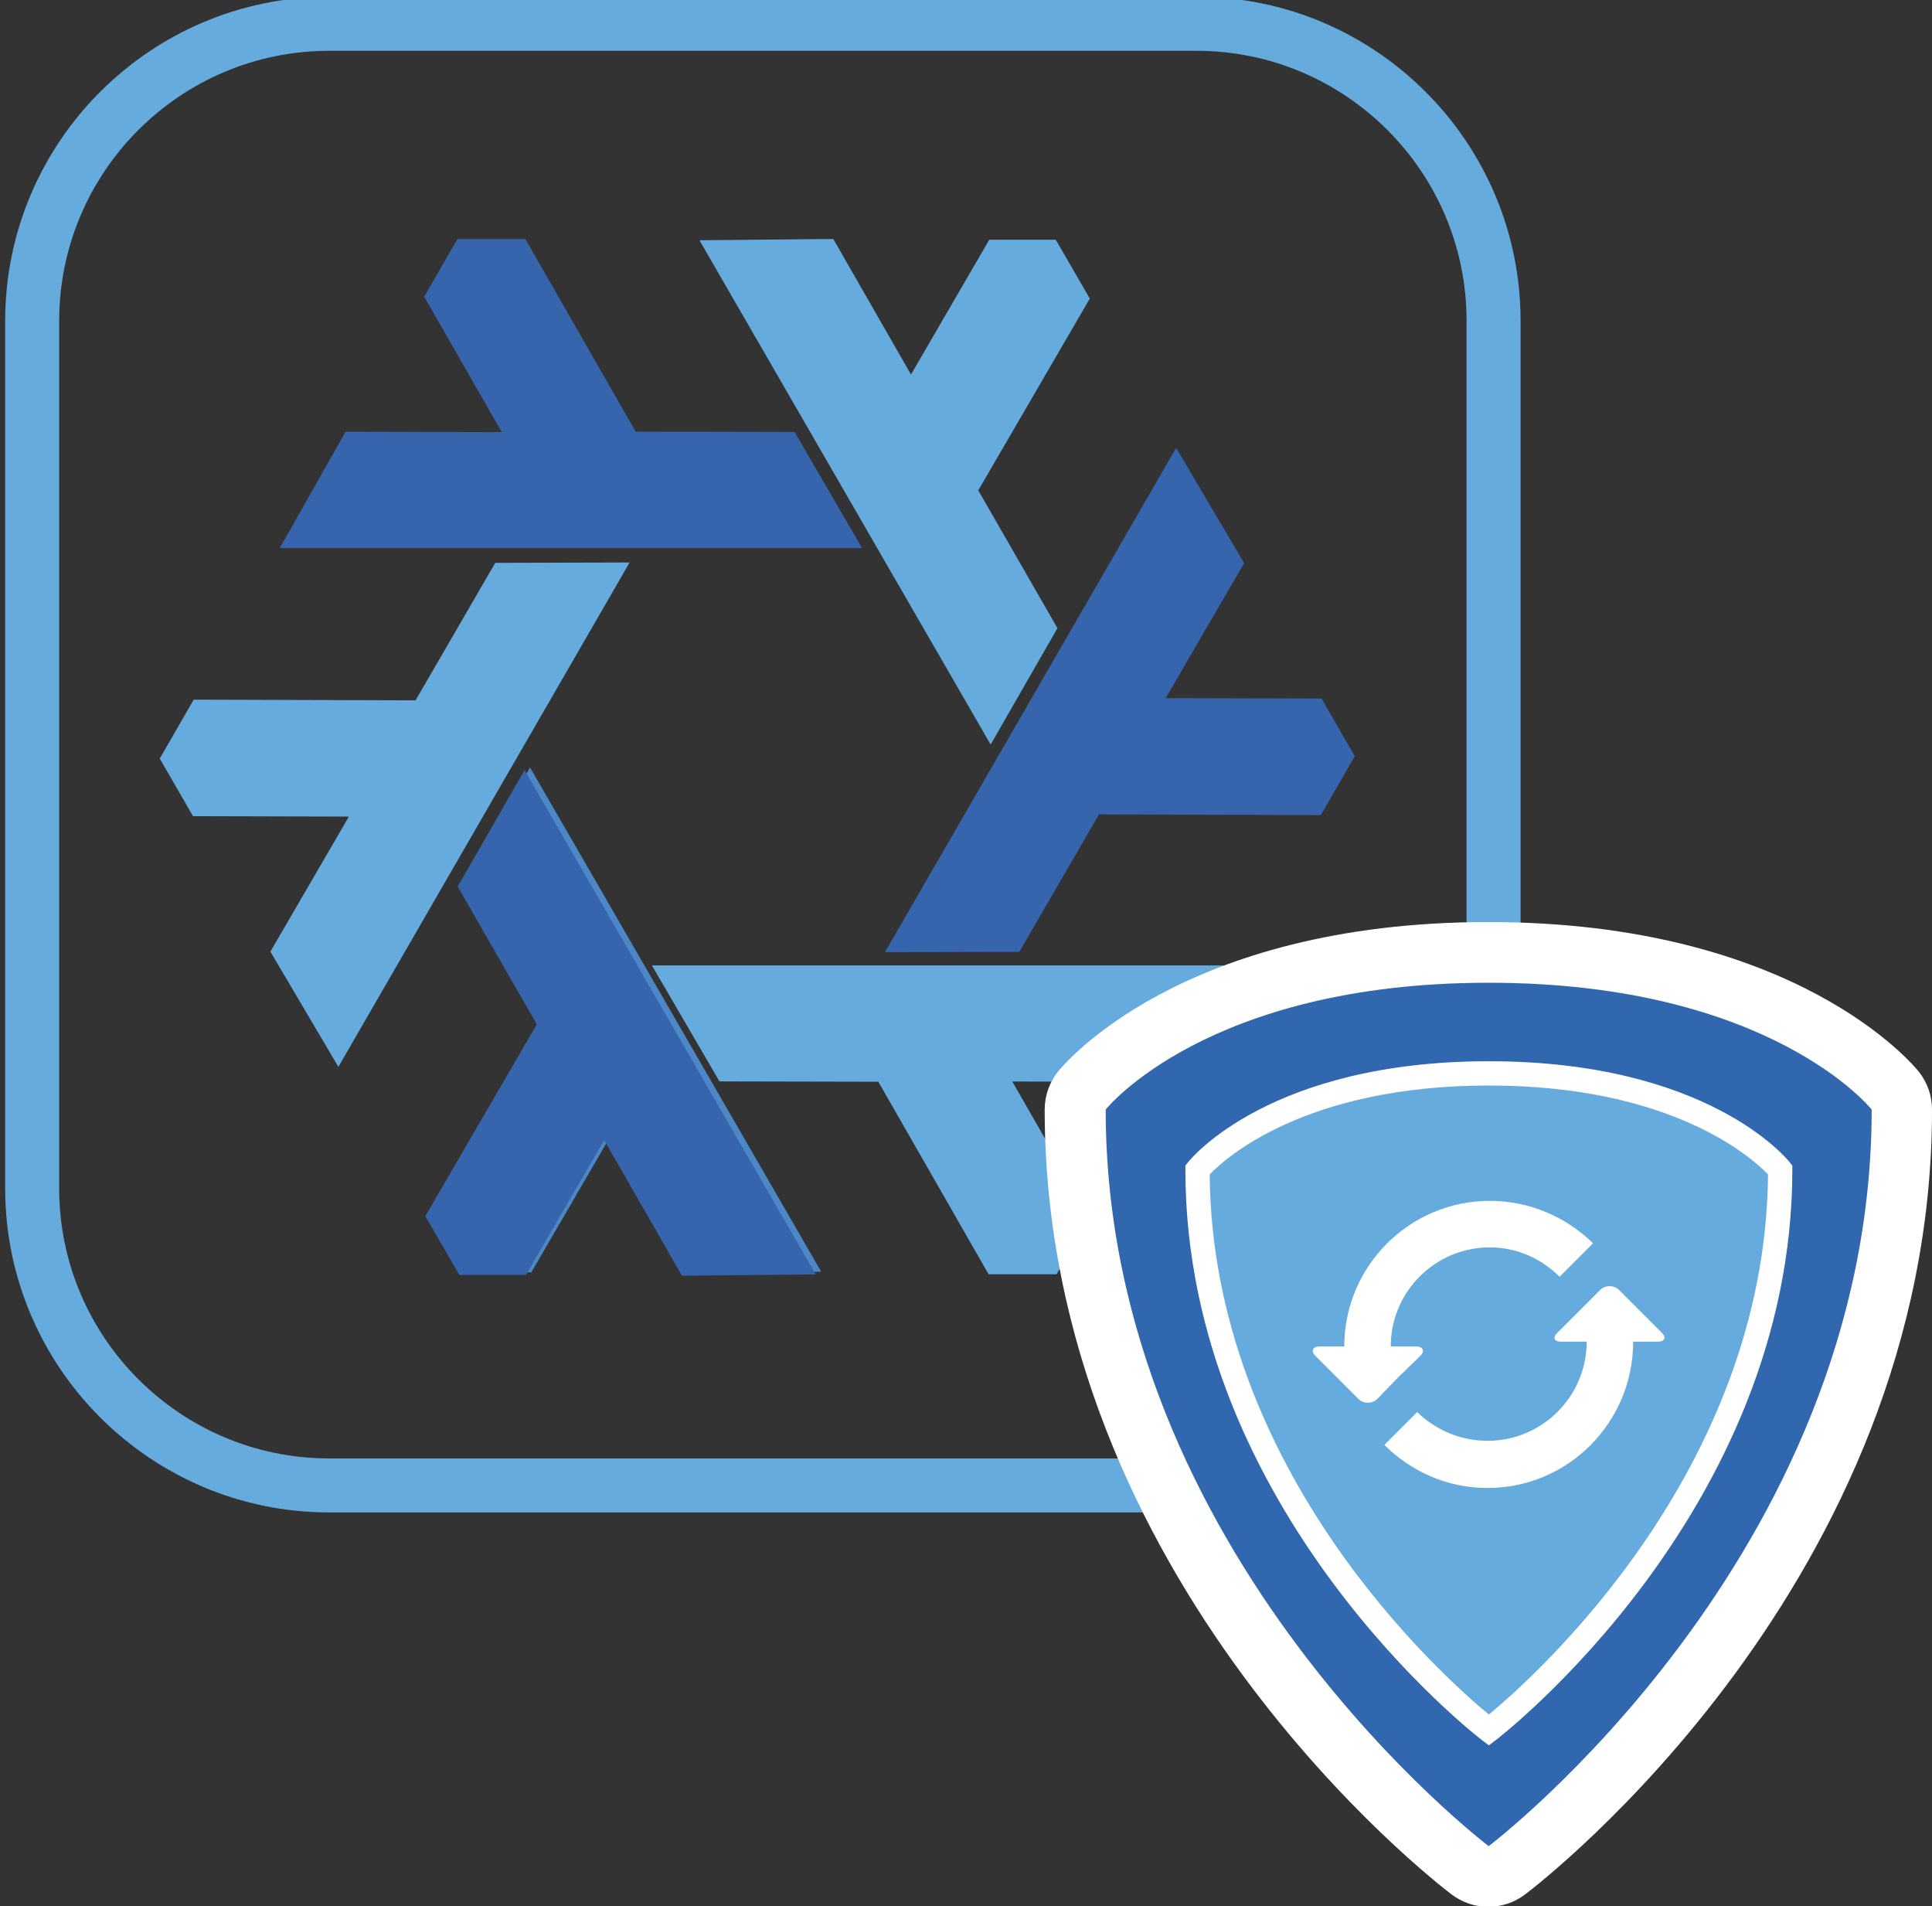 <svg xmlns:dc="http://purl.org/dc/elements/1.1/" xmlns:cc="http://creativecommons.org/ns#" xmlns:rdf="http://www.w3.org/1999/02/22-rdf-syntax-ns#" xmlns:svg="http://www.w3.org/2000/svg" xmlns="http://www.w3.org/2000/svg" xmlns:sodipodi="http://sodipodi.sourceforge.net/DTD/sodipodi-0.dtd" xmlns:inkscape="http://www.inkscape.org/namespaces/inkscape" width="28.101mm" height="27.723mm" viewBox="0 0 28.101 27.723" version="1.1" id="svg1470" inkscape:version="1.0.1 (3bc2e813f5, 2020-09-07)" sodipodi:docname="gfx-landing-reliable.svg">
    <rect x="0" y="0" width="28.101" height="27.723" fill="#333333" stroke="none"/>
    <defs id="defs1464">
      <clipPath clipPathUnits="userSpaceOnUse" id="clipPath81">
        <path d="M 0,313.233 H 500 V 0 H 0 Z" id="path79"></path>
      </clipPath>
      <clipPath clipPathUnits="userSpaceOnUse" id="clipPath93">
        <path d="m 357.032,172.142 3.262,-5.676 -4.596,-7.902 1.404,-2.423 h 2.742 l 3.226,5.553 3.203,-5.584 5.514,0.053 -11.998,20.776 z" id="path91"></path>
      </clipPath>
    </defs>
    <sodipodi:namedview id="base" pagecolor="#ffffff" bordercolor="#666666" borderopacity="1.0" inkscape:pageopacity="0.0" inkscape:pageshadow="2" inkscape:zoom="0.35" inkscape:cx="-1349.7527" inkscape:cy="-213.32528" inkscape:document-units="mm" inkscape:current-layer="layer1" inkscape:document-rotation="0" showgrid="false" inkscape:window-width="1917" inkscape:window-height="1025" inkscape:window-x="0" inkscape:window-y="24" inkscape:window-maximized="1"></sodipodi:namedview>
    <g inkscape:label="Layer 1" inkscape:groupmode="layer" id="layer1" transform="translate(-462.955,-204.609)">
      <g id="g75" transform="matrix(0.353,0,0,-0.353,343.659,278.229)">
        <g id="g77" clip-path="url(#clipPath81)">
          <g id="g83" transform="translate(351.512,206.462)">
            <path d="m 0,0 c -6.134,0 -11.125,-4.991 -11.125,-11.125 v -35.742 c 0,-6.134 4.991,-11.124 11.125,-11.124 h 35.741 c 6.134,0 11.125,4.99 11.125,11.124 v 35.742 C 46.866,-4.991 41.875,0 35.741,0 Z M 35.741,-60.216 H 0 c -7.361,0 -13.35,5.988 -13.35,13.349 v 35.742 c 0,7.361 5.989,13.35 13.35,13.35 h 35.741 c 7.362,0 13.35,-5.989 13.35,-13.35 v -35.742 c 0,-7.361 -5.988,-13.349 -13.35,-13.349" style="fill:#66abde;fill-opacity:1;fill-rule:nonzero;stroke:none" id="path85"></path>
          </g>
        </g>
      </g>
      <g id="g87" transform="matrix(0.353,0,0,-0.353,343.659,278.229)">
        <g id="g89" clip-path="url(#clipPath93)">
          <path d="m 355.698,176.939 h 16.089 v -20.828 h -16.089 z" style="fill:#4c88c7;fill-opacity:1;fill-rule:nonzero;stroke:none" id="path95"></path>
        </g>
      </g>
      <g id="g105" transform="matrix(0.353,0,0,-0.353,472.113,212.789)">
        <path d="m 0,0 -12.001,-20.78 -2.801,4.748 3.234,5.563 -6.423,0.017 -1.369,2.373 1.397,2.427 9.142,-0.028 3.284,5.664 z" style="fill:#66abde;fill-opacity:1;fill-rule:evenodd;stroke:none" id="path107"></path>
      </g>
      <g id="g109" transform="matrix(0.353,0,0,-0.353,472.437,218.649)">
        <path d="m 0,0 h 23.996 l -2.712,-4.8 -6.435,0.018 3.195,-5.57 -1.37,-2.372 H 13.873 L 9.33,-4.792 2.783,-4.778 Z" style="fill:#66abde;fill-opacity:1;fill-rule:evenodd;stroke:none" id="path111"></path>
      </g>
      <g id="g113" transform="matrix(0.353,0,0,-0.353,477.364,215.437)">
        <path d="m 0,0 -11.998,20.776 5.514,0.053 3.202,-5.584 3.225,5.553 h 2.74 L 4.086,18.374 -0.51,10.472 2.752,4.795 Z" style="fill:#66abde;fill-opacity:1;fill-rule:evenodd;stroke:none" id="path115"></path>
      </g>
      <g id="g117" transform="matrix(0.353,0,0,-0.353,470.585,215.809)">
        <path d="m 0,0 11.998,-20.776 -5.514,-0.052 -3.203,5.583 -3.225,-5.553 h -2.744 l -1.403,2.423 4.596,7.902 -3.262,5.677 z" style="fill:#3665ad;fill-opacity:1;fill-rule:evenodd;stroke:none" id="path119"></path>
      </g>
      <g id="g121" transform="matrix(0.353,0,0,-0.353,475.494,212.58)">
        <path d="m 0,0 h -23.994 l 2.712,4.795 6.436,-0.018 -3.197,5.581 1.37,2.372 h 2.801 l 4.543,-7.931 6.547,-0.014 z" style="fill:#3665ad;fill-opacity:1;fill-rule:evenodd;stroke:none" id="path123"></path>
      </g>
      <g id="g125" transform="matrix(0.353,0,0,-0.353,475.827,218.456)">
        <path d="M 0,0 11.998,20.776 14.799,16.027 11.566,10.464 17.988,10.447 19.357,8.074 17.96,5.647 8.819,5.675 5.534,0.011 Z" style="fill:#3665ad;fill-opacity:1;fill-rule:evenodd;stroke:none" id="path127"></path>
      </g>
      <g id="g129" transform="matrix(0.353,0,0,-0.353,490.865,220.196)">
        <path d="m 0,0 c -0.2,0.252 -5.045,6.169 -17.739,6.169 -12.694,0 -17.538,-5.917 -17.739,-6.169 -0.35,-0.442 -0.542,-0.99 -0.542,-1.555 0,-19.426 16.087,-31.822 16.772,-32.34 0.446,-0.337 0.977,-0.506 1.509,-0.506 0.531,0 1.062,0.169 1.509,0.506 0.684,0.518 16.772,12.914 16.772,32.34 C 0.542,-0.99 0.351,-0.442 0,0" style="fill:#ffffff;fill-opacity:1;fill-rule:nonzero;stroke:none" id="path131"></path>
      </g>
      <g id="g133" transform="matrix(0.353,0,0,-0.353,484.608,218.901)">
        <path d="M 0,0 C -11.632,0 -15.781,-5.224 -15.781,-5.224 -15.781,-23.63 0,-35.57 0,-35.57 c 0,0 15.781,11.94 15.781,30.346 C 15.781,-5.224 11.632,0 0,0" style="fill:#3167ae;fill-opacity:1;fill-rule:nonzero;stroke:none" id="path135"></path>
      </g>
      <g id="g137" transform="matrix(0.353,0,0,-0.353,484.608,220.22)">
        <path d="M 0,0 C -8.848,0 -12.004,-3.973 -12.004,-3.973 -12.004,-17.974 0,-27.056 0,-27.056 c 0,0 12.004,9.082 12.004,23.083 C 12.004,-3.973 8.848,0 0,0" style="fill:#66abde;fill-opacity:1;fill-rule:nonzero;stroke:none" id="path139"></path>
      </g>
      <g id="g141" transform="matrix(0.353,0,0,-0.353,480.55,221.689)">
        <path d="M 0,0 C 0.099,-12.255 9.667,-20.736 11.503,-22.25 13.339,-20.734 22.907,-12.243 23.006,0 22.386,0.649 19.091,3.664 11.503,3.664 3.915,3.664 0.62,0.649 0,0 m 11.503,-23.519 -0.302,0.228 c -0.122,0.093 -12.202,9.395 -12.202,23.482 v 0.174 l 0.108,0.137 c 0.135,0.17 3.411,4.162 12.396,4.162 8.985,0 12.261,-3.992 12.395,-4.162 L 24.007,0.365 V 0.191 c 0,-14.087 -12.08,-23.389 -12.202,-23.482 z" style="fill:#ffffff;fill-opacity:1;fill-rule:nonzero;stroke:none" id="path143"></path>
      </g>
      <g id="g145" transform="matrix(0.353,0,0,-0.353,487.127,223.992)">
        <path d="m 0,0 -0.901,0.901 -0.873,0.873 c -0.198,0.198 -0.563,0.198 -0.761,0 L -3.436,0.873 -4.309,0 c -0.197,-0.197 -0.14,-0.366 0.169,-0.366 h 1.042 c 0,-2.253 -1.83,-4.083 -4.084,-4.083 -1.126,0 -2.139,0.45 -2.9,1.182 l -1.352,-1.351 c 1.099,-1.098 2.591,-1.775 4.252,-1.775 3.325,0 5.999,2.705 5.999,6.027 h 1.014 C 0.112,-0.366 0.197,-0.197 0,0" style="fill:#ffffff;fill-opacity:1;fill-rule:evenodd;stroke:none" id="path147"></path>
      </g>
      <g id="g149" transform="matrix(0.353,0,0,-0.353,483.611,224.33)">
        <path d="m 0,0 c 0.197,0.197 0.141,0.395 -0.169,0.395 h -1.042 c 0,2.252 1.83,4.083 4.083,4.083 1.127,0 2.141,-0.479 2.873,-1.212 l 1.38,1.381 C 6.026,5.717 4.533,6.393 2.872,6.393 -0.451,6.393 -3.126,3.69 -3.126,0.395 H -4.14 C -4.449,0.395 -4.506,0.197 -4.309,0 l 0.873,-0.873 0.901,-0.902 c 0.198,-0.196 0.563,-0.196 0.761,0 l 0.873,0.902 z" style="fill:#ffffff;fill-opacity:1;fill-rule:evenodd;stroke:none" id="path151"></path>
      </g>
    </g>
  </svg>